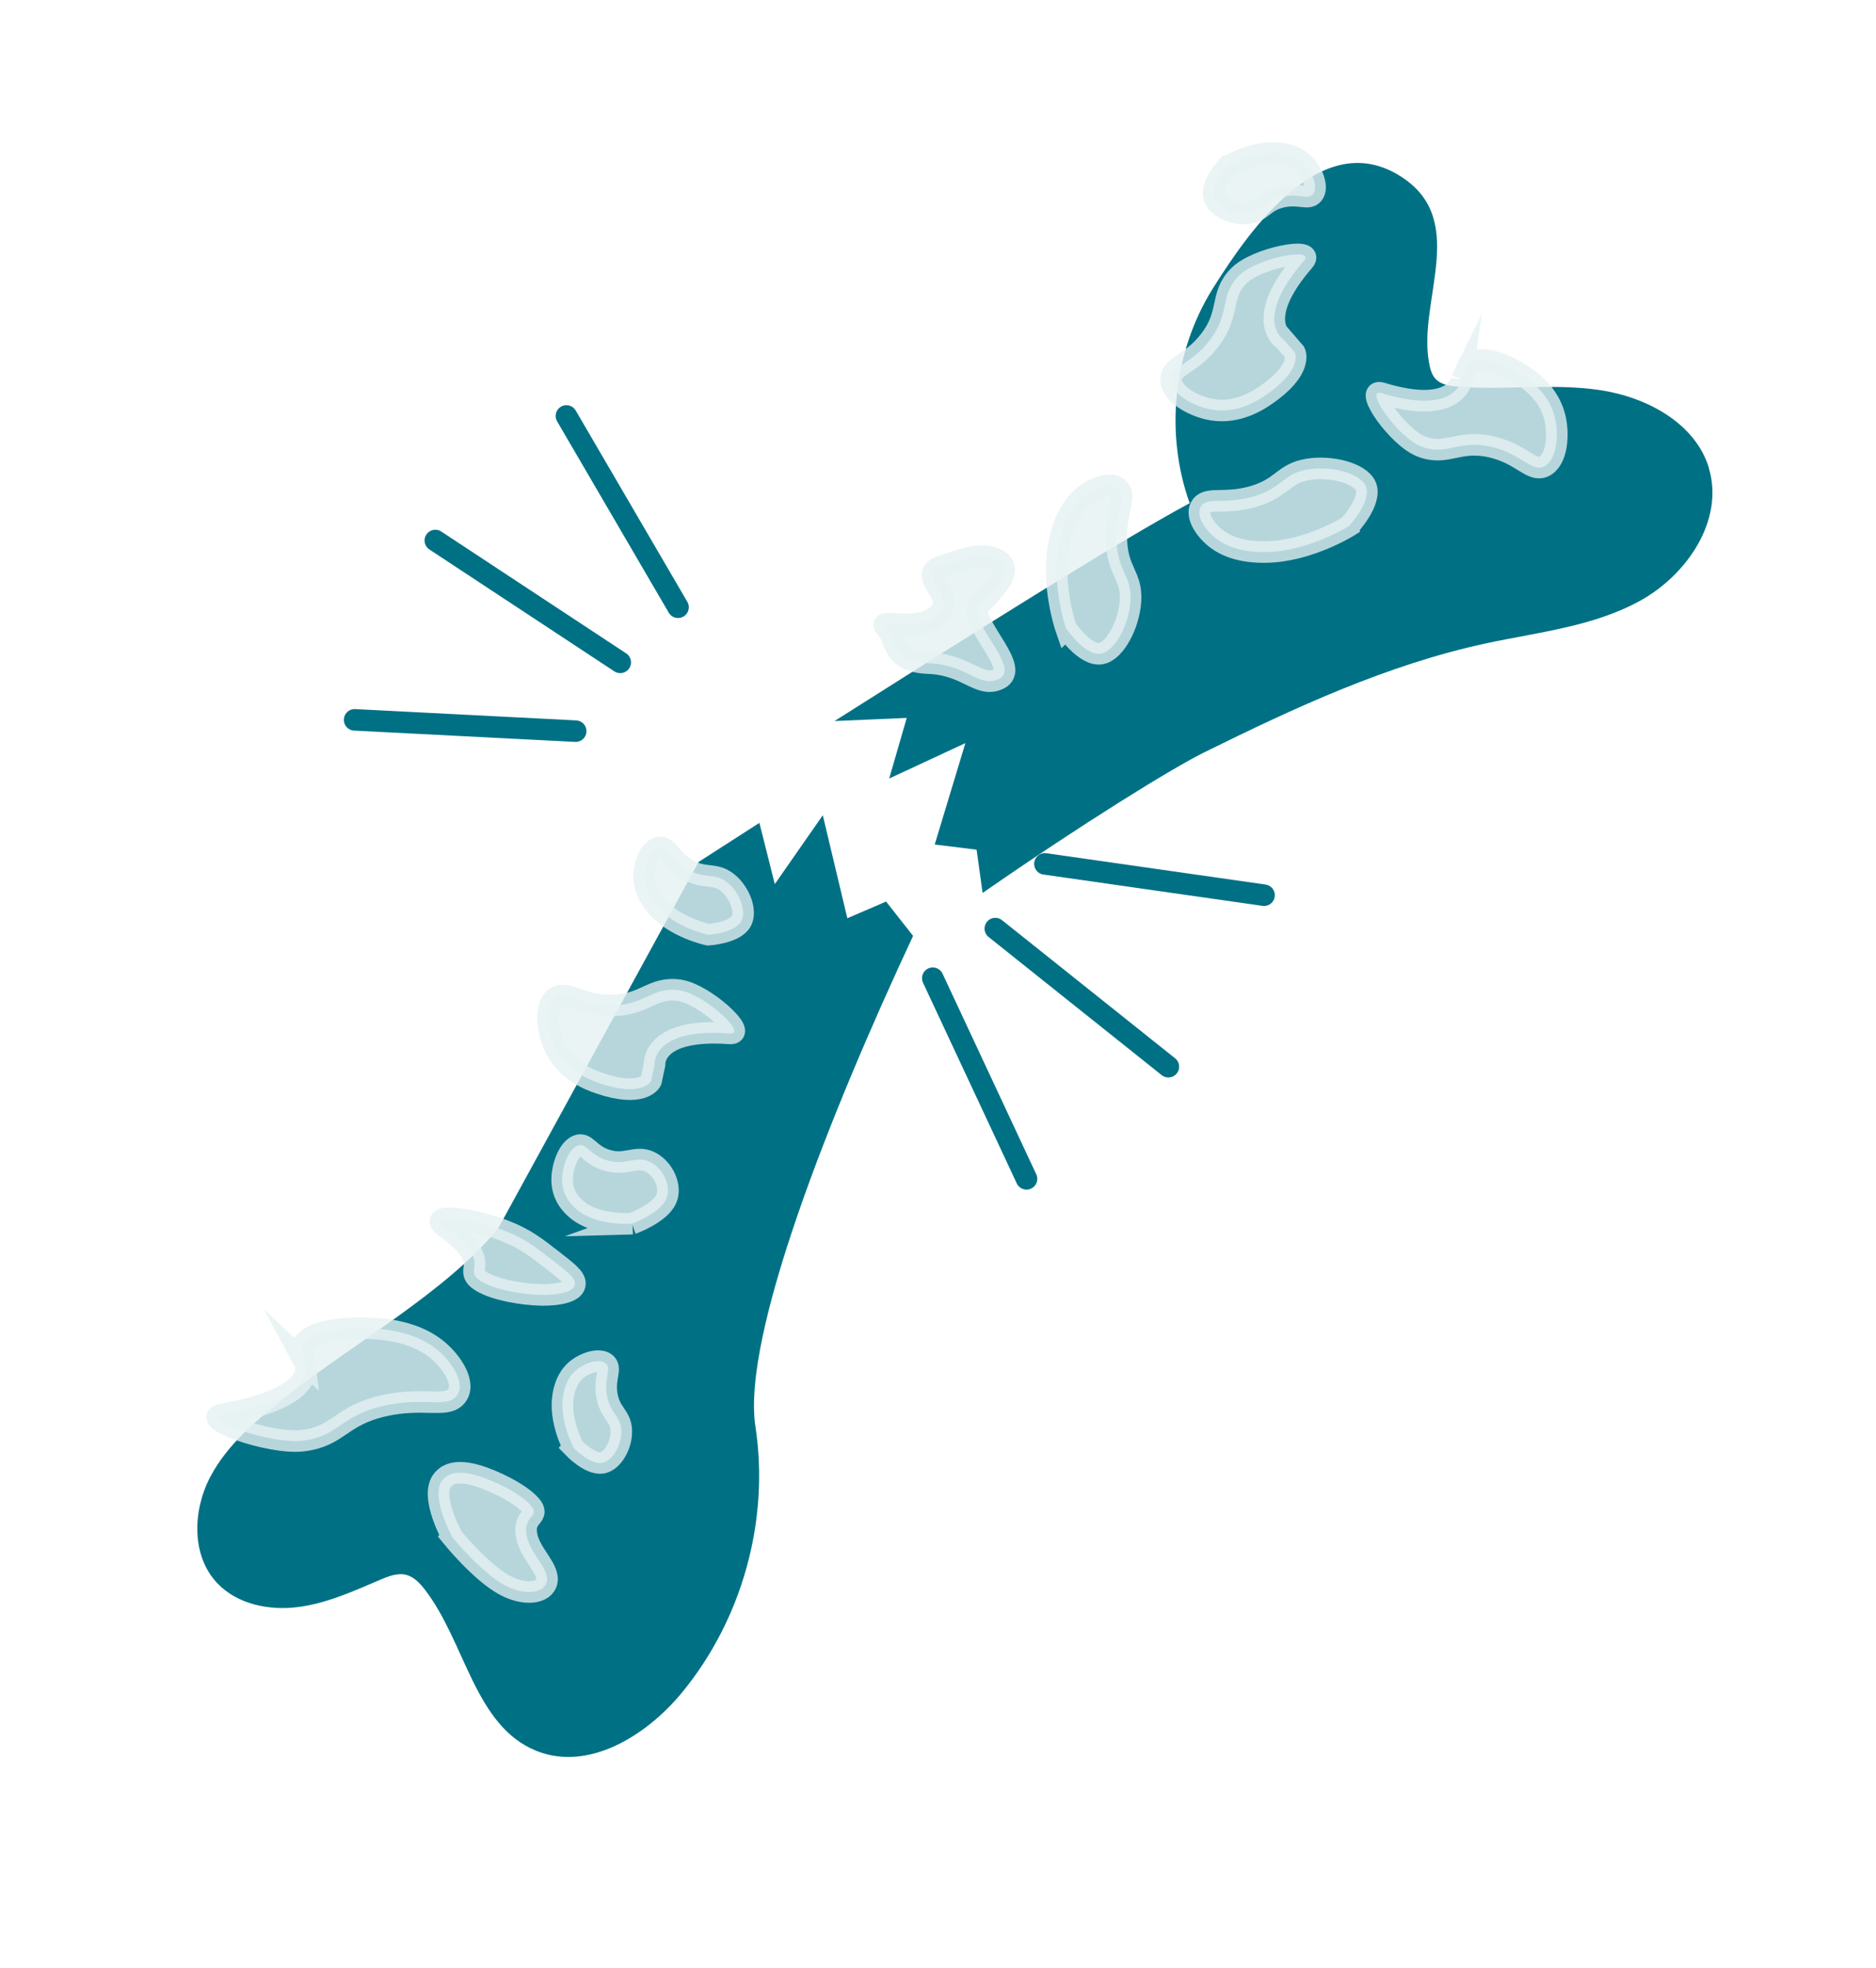 <?xml version="1.0" encoding="UTF-8"?>
<svg xmlns="http://www.w3.org/2000/svg" xmlns:xlink="http://www.w3.org/1999/xlink" viewBox="0 0 174.31 182.83">
  <defs>
    <style>.cls-1{fill:none;stroke:#007185;stroke-linecap:round;}.cls-1,.cls-2{stroke-miterlimit:10;stroke-width:2px;}.cls-3{filter:url(#drop-shadow-1);}.cls-3,.cls-4,.cls-5,.cls-6,.cls-7,.cls-8,.cls-9,.cls-10,.cls-11,.cls-12,.cls-13,.cls-14,.cls-15,.cls-16,.cls-17,.cls-18,.cls-19,.cls-20,.cls-21{fill:#007185;}.cls-4{filter:url(#drop-shadow-3);}.cls-5{filter:url(#drop-shadow-15);}.cls-6{filter:url(#drop-shadow-17);}.cls-7{filter:url(#drop-shadow-10);}.cls-8{filter:url(#drop-shadow-9);}.cls-9{filter:url(#drop-shadow-7);}.cls-10{filter:url(#drop-shadow-18);}.cls-2{fill:#e6f1f3;opacity:.79;stroke:#e6f1f3;}.cls-11{filter:url(#drop-shadow-4);}.cls-12{filter:url(#drop-shadow-12);}.cls-13{filter:url(#drop-shadow-11);}.cls-14{filter:url(#drop-shadow-14);}.cls-15{filter:url(#drop-shadow-13);}.cls-16{filter:url(#drop-shadow-8);}.cls-17{filter:url(#drop-shadow-2);}.cls-18{filter:url(#drop-shadow-6);}.cls-19{filter:url(#drop-shadow-16);}.cls-20{filter:url(#drop-shadow-5);}.cls-21{filter:url(#drop-shadow-19);}</style>
    <filter id="drop-shadow-1" filterUnits="userSpaceOnUse">
      <feOffset dx="7" dy="7"></feOffset>
      <feGaussianBlur result="blur" stdDeviation="5"></feGaussianBlur>
      <feFlood flood-color="#cdcccc" flood-opacity=".75"></feFlood>
      <feComposite in2="blur" operator="in"></feComposite>
      <feComposite in="SourceGraphic"></feComposite>
    </filter>
    <filter id="drop-shadow-2" filterUnits="userSpaceOnUse">
      <feOffset dx="7" dy="7"></feOffset>
      <feGaussianBlur result="blur-2" stdDeviation="5"></feGaussianBlur>
      <feFlood flood-color="#cdcccc" flood-opacity=".75"></feFlood>
      <feComposite in2="blur-2" operator="in"></feComposite>
      <feComposite in="SourceGraphic"></feComposite>
    </filter>
    <filter id="drop-shadow-3" filterUnits="userSpaceOnUse">
      <feOffset dx="7" dy="7"></feOffset>
      <feGaussianBlur result="blur-3" stdDeviation="5"></feGaussianBlur>
      <feFlood flood-color="#cdcccc" flood-opacity=".75"></feFlood>
      <feComposite in2="blur-3" operator="in"></feComposite>
      <feComposite in="SourceGraphic"></feComposite>
    </filter>
    <filter id="drop-shadow-4" filterUnits="userSpaceOnUse">
      <feOffset dx="7" dy="7"></feOffset>
      <feGaussianBlur result="blur-4" stdDeviation="5"></feGaussianBlur>
      <feFlood flood-color="#cdcccc" flood-opacity=".75"></feFlood>
      <feComposite in2="blur-4" operator="in"></feComposite>
      <feComposite in="SourceGraphic"></feComposite>
    </filter>
    <filter id="drop-shadow-5" filterUnits="userSpaceOnUse">
      <feOffset dx="7" dy="7"></feOffset>
      <feGaussianBlur result="blur-5" stdDeviation="5"></feGaussianBlur>
      <feFlood flood-color="#cdcccc" flood-opacity=".75"></feFlood>
      <feComposite in2="blur-5" operator="in"></feComposite>
      <feComposite in="SourceGraphic"></feComposite>
    </filter>
    <filter id="drop-shadow-6" filterUnits="userSpaceOnUse">
      <feOffset dx="7" dy="7"></feOffset>
      <feGaussianBlur result="blur-6" stdDeviation="5"></feGaussianBlur>
      <feFlood flood-color="#cdcccc" flood-opacity=".75"></feFlood>
      <feComposite in2="blur-6" operator="in"></feComposite>
      <feComposite in="SourceGraphic"></feComposite>
    </filter>
    <filter id="drop-shadow-7" filterUnits="userSpaceOnUse">
      <feOffset dx="7" dy="7"></feOffset>
      <feGaussianBlur result="blur-7" stdDeviation="5"></feGaussianBlur>
      <feFlood flood-color="#cdcccc" flood-opacity=".75"></feFlood>
      <feComposite in2="blur-7" operator="in"></feComposite>
      <feComposite in="SourceGraphic"></feComposite>
    </filter>
    <filter id="drop-shadow-8" filterUnits="userSpaceOnUse">
      <feOffset dx="7" dy="7"></feOffset>
      <feGaussianBlur result="blur-8" stdDeviation="5"></feGaussianBlur>
      <feFlood flood-color="#cdcccc" flood-opacity=".75"></feFlood>
      <feComposite in2="blur-8" operator="in"></feComposite>
      <feComposite in="SourceGraphic"></feComposite>
    </filter>
    <filter id="drop-shadow-9" filterUnits="userSpaceOnUse">
      <feOffset dx="7" dy="7"></feOffset>
      <feGaussianBlur result="blur-9" stdDeviation="5"></feGaussianBlur>
      <feFlood flood-color="#cdcccc" flood-opacity=".75"></feFlood>
      <feComposite in2="blur-9" operator="in"></feComposite>
      <feComposite in="SourceGraphic"></feComposite>
    </filter>
    <filter id="drop-shadow-10" filterUnits="userSpaceOnUse">
      <feOffset dx="7" dy="7"></feOffset>
      <feGaussianBlur result="blur-10" stdDeviation="5"></feGaussianBlur>
      <feFlood flood-color="#cdcccc" flood-opacity=".75"></feFlood>
      <feComposite in2="blur-10" operator="in"></feComposite>
      <feComposite in="SourceGraphic"></feComposite>
    </filter>
    <filter id="drop-shadow-11" filterUnits="userSpaceOnUse">
      <feOffset dx="7" dy="7"></feOffset>
      <feGaussianBlur result="blur-11" stdDeviation="5"></feGaussianBlur>
      <feFlood flood-color="#cdcccc" flood-opacity=".75"></feFlood>
      <feComposite in2="blur-11" operator="in"></feComposite>
      <feComposite in="SourceGraphic"></feComposite>
    </filter>
    <filter id="drop-shadow-12" filterUnits="userSpaceOnUse">
      <feOffset dx="7" dy="7"></feOffset>
      <feGaussianBlur result="blur-12" stdDeviation="5"></feGaussianBlur>
      <feFlood flood-color="#cdcccc" flood-opacity=".75"></feFlood>
      <feComposite in2="blur-12" operator="in"></feComposite>
      <feComposite in="SourceGraphic"></feComposite>
    </filter>
    <filter id="drop-shadow-13" filterUnits="userSpaceOnUse">
      <feOffset dx="7" dy="7"></feOffset>
      <feGaussianBlur result="blur-13" stdDeviation="5"></feGaussianBlur>
      <feFlood flood-color="#cdcccc" flood-opacity=".75"></feFlood>
      <feComposite in2="blur-13" operator="in"></feComposite>
      <feComposite in="SourceGraphic"></feComposite>
    </filter>
    <filter id="drop-shadow-14" filterUnits="userSpaceOnUse">
      <feOffset dx="7" dy="7"></feOffset>
      <feGaussianBlur result="blur-14" stdDeviation="5"></feGaussianBlur>
      <feFlood flood-color="#cdcccc" flood-opacity=".75"></feFlood>
      <feComposite in2="blur-14" operator="in"></feComposite>
      <feComposite in="SourceGraphic"></feComposite>
    </filter>
    <filter id="drop-shadow-15" filterUnits="userSpaceOnUse">
      <feOffset dx="7" dy="7"></feOffset>
      <feGaussianBlur result="blur-15" stdDeviation="5"></feGaussianBlur>
      <feFlood flood-color="#cdcccc" flood-opacity=".75"></feFlood>
      <feComposite in2="blur-15" operator="in"></feComposite>
      <feComposite in="SourceGraphic"></feComposite>
    </filter>
    <filter id="drop-shadow-16" filterUnits="userSpaceOnUse">
      <feOffset dx="7" dy="7"></feOffset>
      <feGaussianBlur result="blur-16" stdDeviation="5"></feGaussianBlur>
      <feFlood flood-color="#cdcccc" flood-opacity=".75"></feFlood>
      <feComposite in2="blur-16" operator="in"></feComposite>
      <feComposite in="SourceGraphic"></feComposite>
    </filter>
    <filter id="drop-shadow-17" filterUnits="userSpaceOnUse">
      <feOffset dx="7" dy="7"></feOffset>
      <feGaussianBlur result="blur-17" stdDeviation="5"></feGaussianBlur>
      <feFlood flood-color="#cdcccc" flood-opacity=".75"></feFlood>
      <feComposite in2="blur-17" operator="in"></feComposite>
      <feComposite in="SourceGraphic"></feComposite>
    </filter>
    <filter id="drop-shadow-18" filterUnits="userSpaceOnUse">
      <feOffset dx="7" dy="7"></feOffset>
      <feGaussianBlur result="blur-18" stdDeviation="5"></feGaussianBlur>
      <feFlood flood-color="#cdcccc" flood-opacity=".75"></feFlood>
      <feComposite in2="blur-18" operator="in"></feComposite>
      <feComposite in="SourceGraphic"></feComposite>
    </filter>
    <filter id="drop-shadow-19" filterUnits="userSpaceOnUse">
      <feOffset dx="7" dy="7"></feOffset>
      <feGaussianBlur result="blur-19" stdDeviation="5"></feGaussianBlur>
      <feFlood flood-color="#cdcccc" flood-opacity=".75"></feFlood>
      <feComposite in2="blur-19" operator="in"></feComposite>
      <feComposite in="SourceGraphic"></feComposite>
    </filter>
  </defs>
  <g id="Ebene_7_Kopie_Kopie">
    <path class="cls-3" d="M151.8,36.51c-1.27-4.22-5.82-6.64-10.19-7.28-4.36-.64-8.81,.04-13.21-.32-.73-.06-1.53-.18-2.03-.73-.39-.43-.51-1.04-.61-1.61-1.01-5.81,3.94-13.49-3.04-17.44-6.98-3.95-13.34,4.78-17.02,10.65-3.68,5.87-4.5,13.44-2.16,19.96-7.04,3.8-20.19,12.13-33,20.24l6.71-.29-1.63,5.63,7.08-3.29-2.85,9.42,3.89,.48,.56,4.02c9.31-6.46,17.58-11.57,20.59-13.06,8.41-4.15,16.99-8.14,26.16-10.12,4.88-1.05,10-1.56,14.37-3.98s7.8-7.51,6.36-12.3Z"></path>
  </g>
  <g id="Ebene_7_Kopie_Kopie_Kopie">
    <g>
      <path class="cls-17" d="M82.99,69.36s.05-.1,.07-.14c-.02,.05-.05,.1-.07,.14Z"></path>
      <path class="cls-4" d="M75.37,40.4"></path>
      <path class="cls-11" d="M73.01,44.53"></path>
      <path class="cls-20" d="M85.08,65.32"></path>
      <path class="cls-18" d="M39.3,107.09c-4.82,5.92-13.48,10.7-19.52,15.5-2.76,2.19-5.6,4.48-7.24,7.6-1.64,3.12-1.78,7.32,.65,9.88,1.86,1.96,4.8,2.56,7.48,2.22,2.68-.34,5.18-1.48,7.66-2.54,.77-.33,1.62-.66,2.43-.45,.7,.19,1.23,.75,1.68,1.32,3.82,4.92,4.63,12.71,10.41,15.03,4.82,1.93,10.2-1.4,13.5-5.4,5.61-6.8,8.17-16.03,6.84-24.74-1.28-8.42,6.98-29.16,14.65-45.57,0,0,0,0,0,0l-2.51-3.19-3.6,1.55-2.28-9.57-4.46,6.4-1.43-5.69-5.65,3.63"></path>
      <path class="cls-9" d="M88.44,59.29"></path>
      <path class="cls-16" d="M87.85,60.28"></path>
      <path class="cls-8" d="M87.21,61.4"></path>
      <path class="cls-7" d="M86.19,63.24"></path>
      <path class="cls-13" d="M61.86,65.47"></path>
      <path class="cls-12" d="M63.2,62.91"></path>
      <path class="cls-15" d="M70.79,48.57"></path>
      <path class="cls-14" d="M64.53,60.35"></path>
      <path class="cls-5" d="M88.6,59.02"></path>
      <path class="cls-19" d="M78.7,78.11"></path>
      <path class="cls-6" d="M82.24,70.84"></path>
      <path class="cls-10" d="M69.61,50.76"></path>
      <path class="cls-21" d="M65.84,57.85"></path>
    </g>
  </g>
  <g id="Flecken">
    <path class="cls-2" d="M53.3,134.48h0s-1.37-2.51-.97-4.86c.08-.44,.31-1.7,1.38-2.49,.77-.57,2.04-.96,2.59-.46,.53,.48-.16,1.29,.08,2.88,.28,1.78,1.33,1.96,1.35,3.4,.02,1.31-.82,2.78-1.78,2.94-1.13,.19-2.66-1.4-2.66-1.4Z"></path>
    <path class="cls-2" d="M114.03,15.49h0s2.43-1.52,4.79-1.25c.44,.05,1.71,.21,2.57,1.23,.62,.73,1.08,1.98,.61,2.56-.45,.56-1.29-.09-2.87,.25-1.76,.38-1.87,1.44-3.31,1.55-1.31,.1-2.82-.65-3.04-1.6-.25-1.12,1.24-2.74,1.24-2.74Z"></path>
    <path class="cls-2" d="M60.82,98.88l-.33,1.54h0s-.79,1.58-4.83,.19c-.76-.26-2.92-1.04-4.02-3.17-.79-1.53-1.11-3.91-.06-4.73,1.01-.8,2.24,.67,5.12,.69,3.24,.03,3.86-1.78,6.42-1.41,2.33,.34,6.44,4.14,4.69,4.01-7.27-.54-6.99,2.88-6.99,2.88Z"></path>
    <path class="cls-2" d="M119.28,31.55l1.03,1.19h0s.8,1.58-2.74,3.99c-.66,.45-2.58,1.72-4.94,1.33-1.7-.28-3.79-1.44-3.83-2.78-.04-1.29,1.87-1.39,3.62-3.69,1.96-2.58,.87-4.16,2.71-5.99,1.67-1.66,7.17-2.69,6.02-1.36-4.78,5.51-1.87,7.33-1.87,7.33Z"></path>
    <path class="cls-2" d="M135.81,35.27l.66-1.43h0s1.12-1.37,4.76,.88c.68,.42,2.62,1.66,3.22,3.98,.43,1.66,.22,4.05-.99,4.63-1.16,.55-2.03-1.14-4.84-1.81-3.15-.74-4.16,.89-6.57-.05-2.19-.85-5.36-5.46-3.69-4.95,6.98,2.13,7.46-1.27,7.46-1.27Z"></path>
    <path class="cls-2" d="M125.35,48.86h0s-3.74,2.36-7.71,2.42c-.74,.01-2.88,.02-4.49-1.14-1.16-.83-2.17-2.36-1.5-3.18,.64-.79,2.16-.11,4.7-.81,2.85-.79,2.83-2.17,5.2-2.55,2.15-.35,4.8,.36,5.34,1.54,.63,1.39-1.54,3.72-1.54,3.72Z"></path>
    <path class="cls-2" d="M99.05,58.38h0s-1.45-4.18-.61-8.06c.16-.73,.63-2.81,2.13-4.12,1.08-.94,2.79-1.58,3.44-.74,.62,.8-.38,2.13-.28,4.76,.12,2.95,1.47,3.25,1.31,5.64-.15,2.17-1.44,4.6-2.71,4.85-1.49,.3-3.27-2.34-3.27-2.34Z"></path>
    <path class="cls-2" d="M65.8,86.83h0s-3.1-.65-4.81-2.66c-.32-.38-1.22-1.47-1.15-2.94,.05-1.05,.62-2.41,1.43-2.51,.78-.1,.98,1.06,2.5,1.99,1.71,1.04,2.59,.28,3.84,1.29,1.13,.92,1.79,2.68,1.25,3.6-.63,1.08-3.05,1.23-3.05,1.23Z"></path>
    <path class="cls-2" d="M28.31,126.57l-.19-1.57h0s.37-1.75,6.01-1.61c1.06,.03,4.08,.14,6.3,1.84,1.6,1.23,2.94,3.4,1.94,4.51-.96,1.06-3.07,.02-6.72,.85-4.08,.93-4.15,2.84-7.53,3.24-3.06,.36-9.73-2.06-7.48-2.45,9.36-1.64,7.66-4.82,7.66-4.82Z"></path>
    <path class="cls-2" d="M58.73,113.67h0s-3.29,.28-5.17-1.34c-.35-.3-1.35-1.19-1.33-2.78,.01-1.14,.56-2.76,1.41-3.12,.82-.35,1.07,.82,2.71,1.34,1.84,.58,2.74-.51,4.09,.19,1.22,.63,1.99,2.3,1.45,3.45-.63,1.35-3.17,2.26-3.17,2.26Z"></path>
    <path class="cls-2" d="M42.03,142.78h0s-2.13-3.81-.9-5.3c.23-.28,.93-1.06,3.12-.43,1.58,.45,4.1,1.68,5.05,2.78,.92,1.06-.56,.89-.41,2.54,.18,1.85,2.16,3.28,1.92,4.53-.22,1.14-2.11,1.36-3.98,.32-2.2-1.22-4.81-4.43-4.81-4.43Z"></path>
    <path class="cls-2" d="M87.54,52.57c2.47-.81,3.7-1.21,4.98-.65,2.49,1.09-1.81,4.29-1.79,4.69,.09,1.97,3.97,5.53,2.1,6.45-1.85,.92-2.9-1.33-6.6-1.46-3.47-.13-2.93-2.3-3.9-3.27-1.1-1.1,3.16,.69,5.03-1.46,1.42-1.63-2.37-3.47,.18-4.3Z"></path>
    <path class="cls-2" d="M51.25,117c1.46,1.13,2.19,1.7,2.17,2.25-.04,1.08-2.84,1.05-3.15,1.04-1.53-.03-4.25-.42-5.61-1.29-1.34-.86,.09-1.25-1.03-2.9-1.05-1.55-3.1-2.36-2.65-2.77,.51-.45,3.67,.12,6,1.04,1.77,.69,2.76,1.46,4.27,2.63Z"></path>
  </g>
  <g id="Ebene_8">
    <line class="cls-1" x1="52.63" y1="38.64" x2="63" y2="56.41"></line>
    <line class="cls-1" x1="40.45" y1="50.21" x2="57.63" y2="61.53"></line>
    <line class="cls-1" x1="32.95" y1="66.87" x2="53.49" y2="67.92"></line>
    <line class="cls-1" x1="95.38" y1="109.51" x2="86.67" y2="90.87"></line>
    <line class="cls-1" x1="108.56" y1="99.09" x2="92.48" y2="86.26"></line>
    <line class="cls-1" x1="117.45" y1="83.16" x2="97.09" y2="80.25"></line>
  </g>
</svg>
